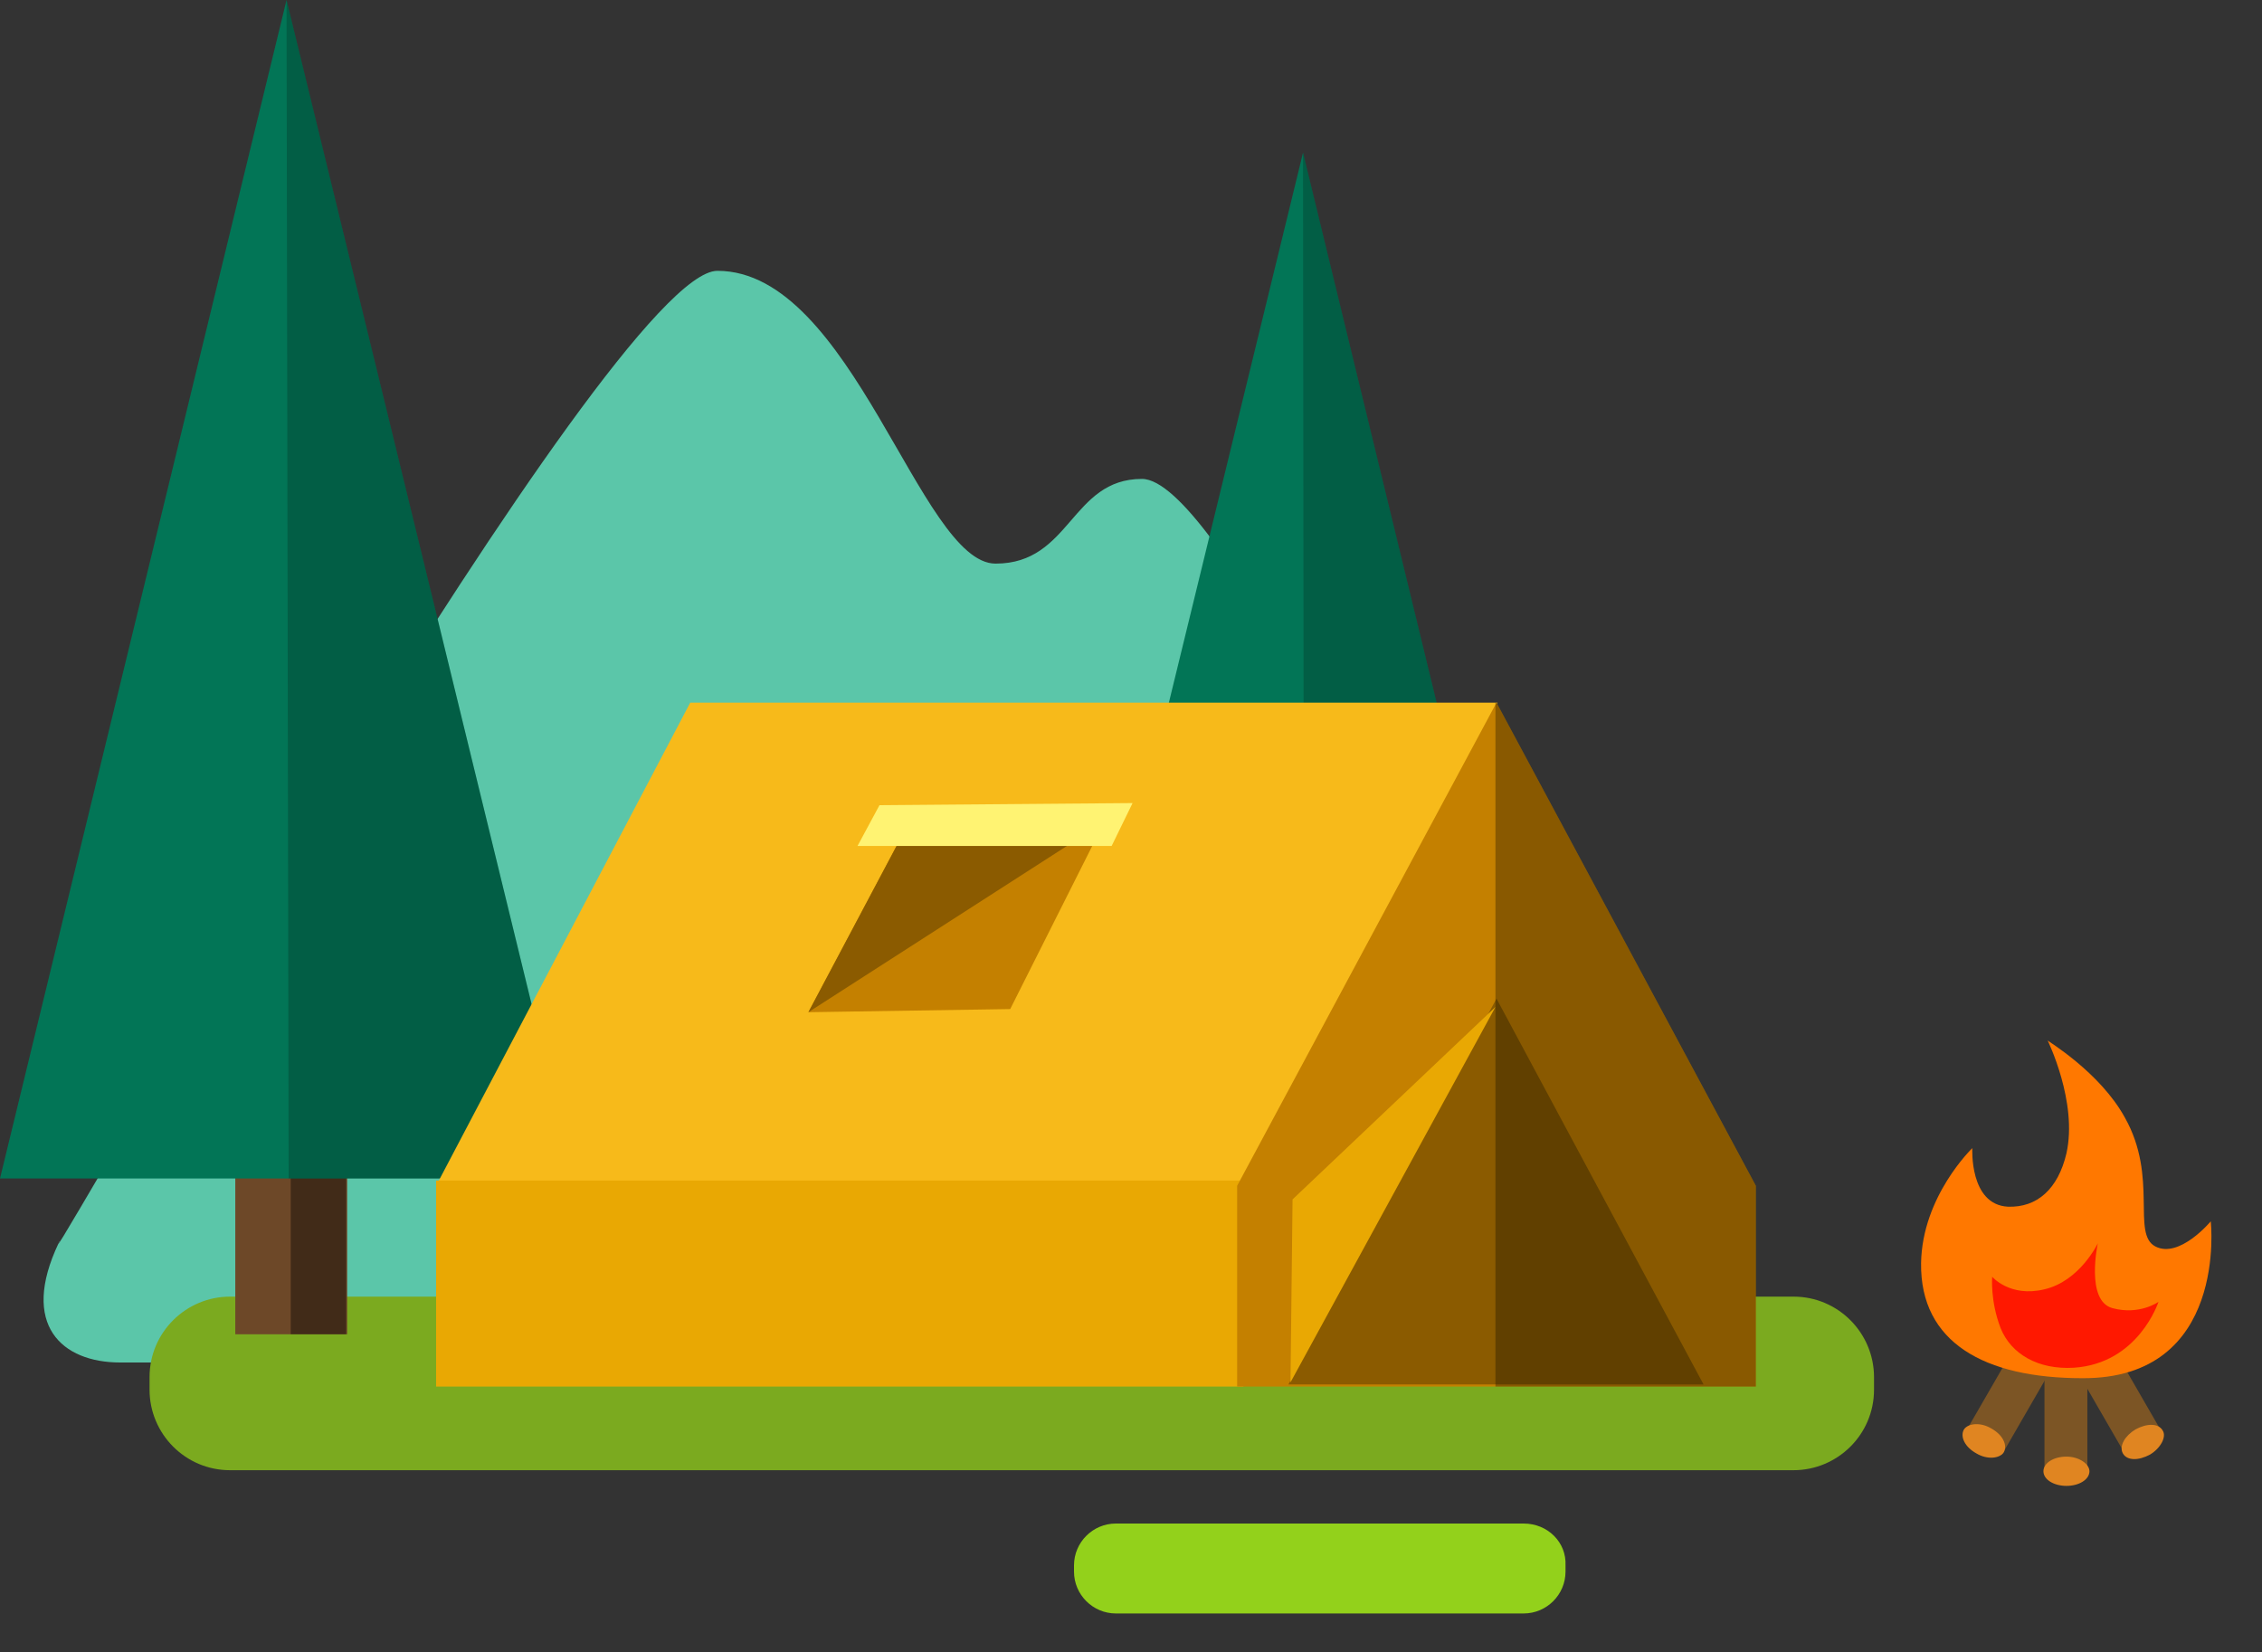 <?xml version="1.0" encoding="utf-8"?>
<!-- Generator: Adobe Illustrator 23.0.6, SVG Export Plug-In . SVG Version: 6.00 Build 0)  -->
<svg version="1.1" id="prihlasky_1_" xmlns="http://www.w3.org/2000/svg" xmlns:xlink="http://www.w3.org/1999/xlink" x="0px"
	 y="0px" width="216.3px" height="158px" viewBox="0 0 216.3 158" style="enable-background:new 0 0 216.3 158;"
	 xml:space="preserve">
<rect x="0" y="0" width="216.3" height="158" fill="#333333" stroke="none"/>
<style type="text/css">
	.st0{fill:#5BC6A9;}
	.st1{fill:#7BAA1F;}
	.st2{fill:#93D11B;}
	.st3{fill:#6D4828;}
	.st4{opacity:0.4;}
	.st5{fill:#027556;}
	.st6{opacity:0.2;}
	.st7{fill:#F7BA1A;}
	.st8{fill:#E9A803;}
	.st9{fill:#C48000;}
	.st10{fill:#8B5B00;}
	.st11{opacity:0.302;}
	.st12{fill-rule:evenodd;clip-rule:evenodd;}
	.st13{fill-rule:evenodd;clip-rule:evenodd;fill:#FFF372;}
	.st14{fill:#7C5525;}
	.st15{fill:#E08521;}
	.st16{fill:#FF7800;}
	.st17{fill:#FF1800;}
</style>
<g id="Skupina_4_1_">
	<g id="Tvar_4">
		<g>
			<path class="st0" d="M5.6,118.9c0-0.1,0.1-0.2,0.1-0.2C5.7,118.8,5.6,118.8,5.6,118.9z M109.2,45.8c-6.8,0-6.8,8.1-14,8.1
				c-7.2,0-13.7-28-26.6-28c-10.2,0-63.6,94.9-63,93c-3.7,7.8,0.3,11.4,5.9,11.4c7.2,0,39.9,0,39.9,0l82.3-46.9
				C133.7,83.4,116.1,45.8,109.2,45.8z"/>
		</g>
	</g>
	<g id="Zaoblený_obdélník_1">
		<g>
			<path class="st1" d="M171.5,124H22c-4.2,0-7.7,3.4-7.7,7.7v1.2c0,4.2,3.4,7.7,7.7,7.7h149.5c4.2,0,7.7-3.4,7.7-7.7v-1.2
				C179.2,127.5,175.8,124,171.5,124z"/>
		</g>
	</g>
	<g id="Zaoblený_obdélník_1_kopie">
		<g>
			<path class="st2" d="M145.7,145.7h-39c-2.2,0-4,1.8-4,4v0.6c0,2.2,1.8,4,4,4h39c2.2,0,4-1.8,4-4v-0.6
				C149.8,147.5,148,145.7,145.7,145.7z"/>
		</g>
	</g>
	<g id="Skupina_3_1_">
		<g id="Obdélník_3">
			<g>
				<rect x="22.5" y="102.5" class="st3" width="10.7" height="25.1"/>
			</g>
		</g>
		<g id="Obdélník_3_kopie" class="st4">
			<g>
				<rect x="27.8" y="102.5" width="5.3" height="25.1"/>
			</g>
		</g>
		<g id="Mnohoúhelník_3">
			<g>
				<polygon class="st5" points="27.4,0 0,112.7 54.9,112.7 				"/>
			</g>
		</g>
		<g id="Mnohoúhelník_3_kopie" class="st6">
			<g>
				<polygon points="27.4,0 27.6,112.7 54.9,112.7 				"/>
			</g>
		</g>
	</g>
	<g id="Skupina_3_kopie_1_">
		<g id="Obdélník_3_1_">
			<g>
				<rect x="120.2" y="104.1" class="st3" width="9.3" height="17.7"/>
			</g>
		</g>
		<g id="Obdélník_3_kopie_1_" class="st4">
			<g>
				<rect x="124.9" y="104.1" width="4.6" height="17.7"/>
			</g>
		</g>
		<g id="Mnohoúhelník_3_1_">
			<g>
				<polygon class="st5" points="124.6,14.6 100.6,113 148.5,113 				"/>
			</g>
		</g>
		<g id="Mnohoúhelník_3_kopie_1_" class="st6">
			<g>
				<polygon points="124.6,14.6 124.7,113 148.5,113 				"/>
			</g>
		</g>
	</g>
	<g id="Skupina_1_1_">
		<g id="Obdélník_1">
			<g>
				<polygon class="st7" points="66,67.2 41.7,113.4 118.9,113.4 143.2,67.2 				"/>
			</g>
		</g>
		<g id="Obdélník_2">
			<g>
				<rect x="41.7" y="112.9" class="st8" width="77.2" height="19.7"/>
			</g>
		</g>
		<g id="Mnohoúhelník_1">
			<g>
				<polygon class="st9" points="143.1,67.2 118.3,113.4 118.3,132.6 167.9,132.6 167.9,113.4 				"/>
			</g>
		</g>
		<g id="Mnohoúhelník_1_kopie">
			<g>
				<polygon class="st10" points="143.1,95.5 123.2,132.4 162.9,132.4 				"/>
			</g>
		</g>
		<g id="Mnohoúhelník_1_kopie_2" class="st11">
			<g>
				<polygon class="st12" points="143.1,67.2 143,67.2 143,132.6 167.9,132.6 167.9,113.4 				"/>
			</g>
		</g>
		<g id="Tvar_1">
			<g>
				<polygon class="st8" points="123.6,114.7 123.4,132.2 143,96.3 				"/>
			</g>
		</g>
		<g id="Obdélník_1_kopie">
			<g>
				<polygon class="st9" points="86.9,78.7 77.3,96.8 96.6,96.5 105.6,78.6 				"/>
			</g>
		</g>
		<g id="Obdélník_1_kopie_3">
			<g>
				<polygon class="st10" points="86.9,78.7 77.3,96.8 105.6,78.6 				"/>
			</g>
		</g>
		<g id="Obdélník_1_kopie_2">
			<g>
				<polygon class="st13" points="106.3,80.9 108.3,76.8 84.1,77 82,80.9 				"/>
			</g>
		</g>
	</g>
	<g id="Skupina_6_1_">
		<g id="Skupina_5_1_">
			<g id="Obdélník_4">
				<g>
					<rect x="195.5" y="128" class="st14" width="4.1" height="12.9"/>
				</g>
			</g>
			<g id="Elipsa_1">
				<g>
					<path class="st15" d="M197.6,139.3c-1.2,0-2.2,0.6-2.2,1.4c0,0.8,1,1.4,2.2,1.4c1.2,0,2.2-0.6,2.2-1.4
						C199.8,140,198.8,139.3,197.6,139.3z"/>
				</g>
			</g>
		</g>
		<g id="Skupina_5_kopie_1_">
			<g id="Obdélník_4_1_">
				<g>
					<rect x="199.7" y="126" transform="matrix(0.866 -0.5 0.5 0.866 -39.186 118.619)" class="st14" width="4.1" height="12.9"/>
				</g>
			</g>
			<g id="Elipsa_1_1_">
				<g>
					<path class="st15" d="M206.8,136.8c-0.4-0.7-1.5-0.7-2.6-0.1c-1,0.6-1.6,1.6-1.2,2.3c0.4,0.7,1.5,0.7,2.6,0.1
						C206.6,138.5,207.2,137.4,206.8,136.8z"/>
				</g>
			</g>
		</g>
		<g id="Skupina_5_kopie_2_1_">
			<g id="Obdélník_4_2_">
				<g>

						<rect x="186.4" y="130.4" transform="matrix(0.5 -0.866 0.866 0.5 -18.238 233.269)" class="st14" width="12.9" height="4.1"/>
				</g>
			</g>
			<g id="Elipsa_1_2_">
				<g>
					<path class="st15" d="M190.4,136.6c-1-0.6-2.2-0.5-2.6,0.1c-0.4,0.7,0.1,1.7,1.2,2.3c1,0.6,2.2,0.5,2.6-0.1
						C192,138.2,191.5,137.2,190.4,136.6z"/>
				</g>
			</g>
		</g>
		<g id="Tvar_2">
			<g>
				<path class="st16" d="M211.4,116.8c0,0-3,3.6-5.3,2.4c-2.3-1.2,0.3-6.6-2.9-12.3c-2.4-4.4-7.5-7.4-7.4-7.4c0,0,2.9,5.9,1.8,10.8
					c-0.8,3.4-2.8,5.2-5.6,5.1c-3.7-0.2-3.4-5.6-3.4-5.6s-4.8,4.6-4.9,11c-0.1,7.6,6.1,11,15.4,11
					C213.1,131.9,211.4,116.8,211.4,116.8z"/>
			</g>
		</g>
		<g id="Tvar_3">
			<g>
				<path class="st17" d="M202,125.1c-2.6-0.7-1.4-6.2-1.4-6.2s-1.7,3.6-5.1,4.4c-3.3,0.8-5-1.2-5-1.2s-0.2,2.3,0.8,4.9
					c1,2.5,3.6,4,7,3.8c6.2-0.4,8.1-6.3,8.1-6.3S204.6,125.8,202,125.1z"/>
			</g>
		</g>
	</g>
</g>
</svg>
